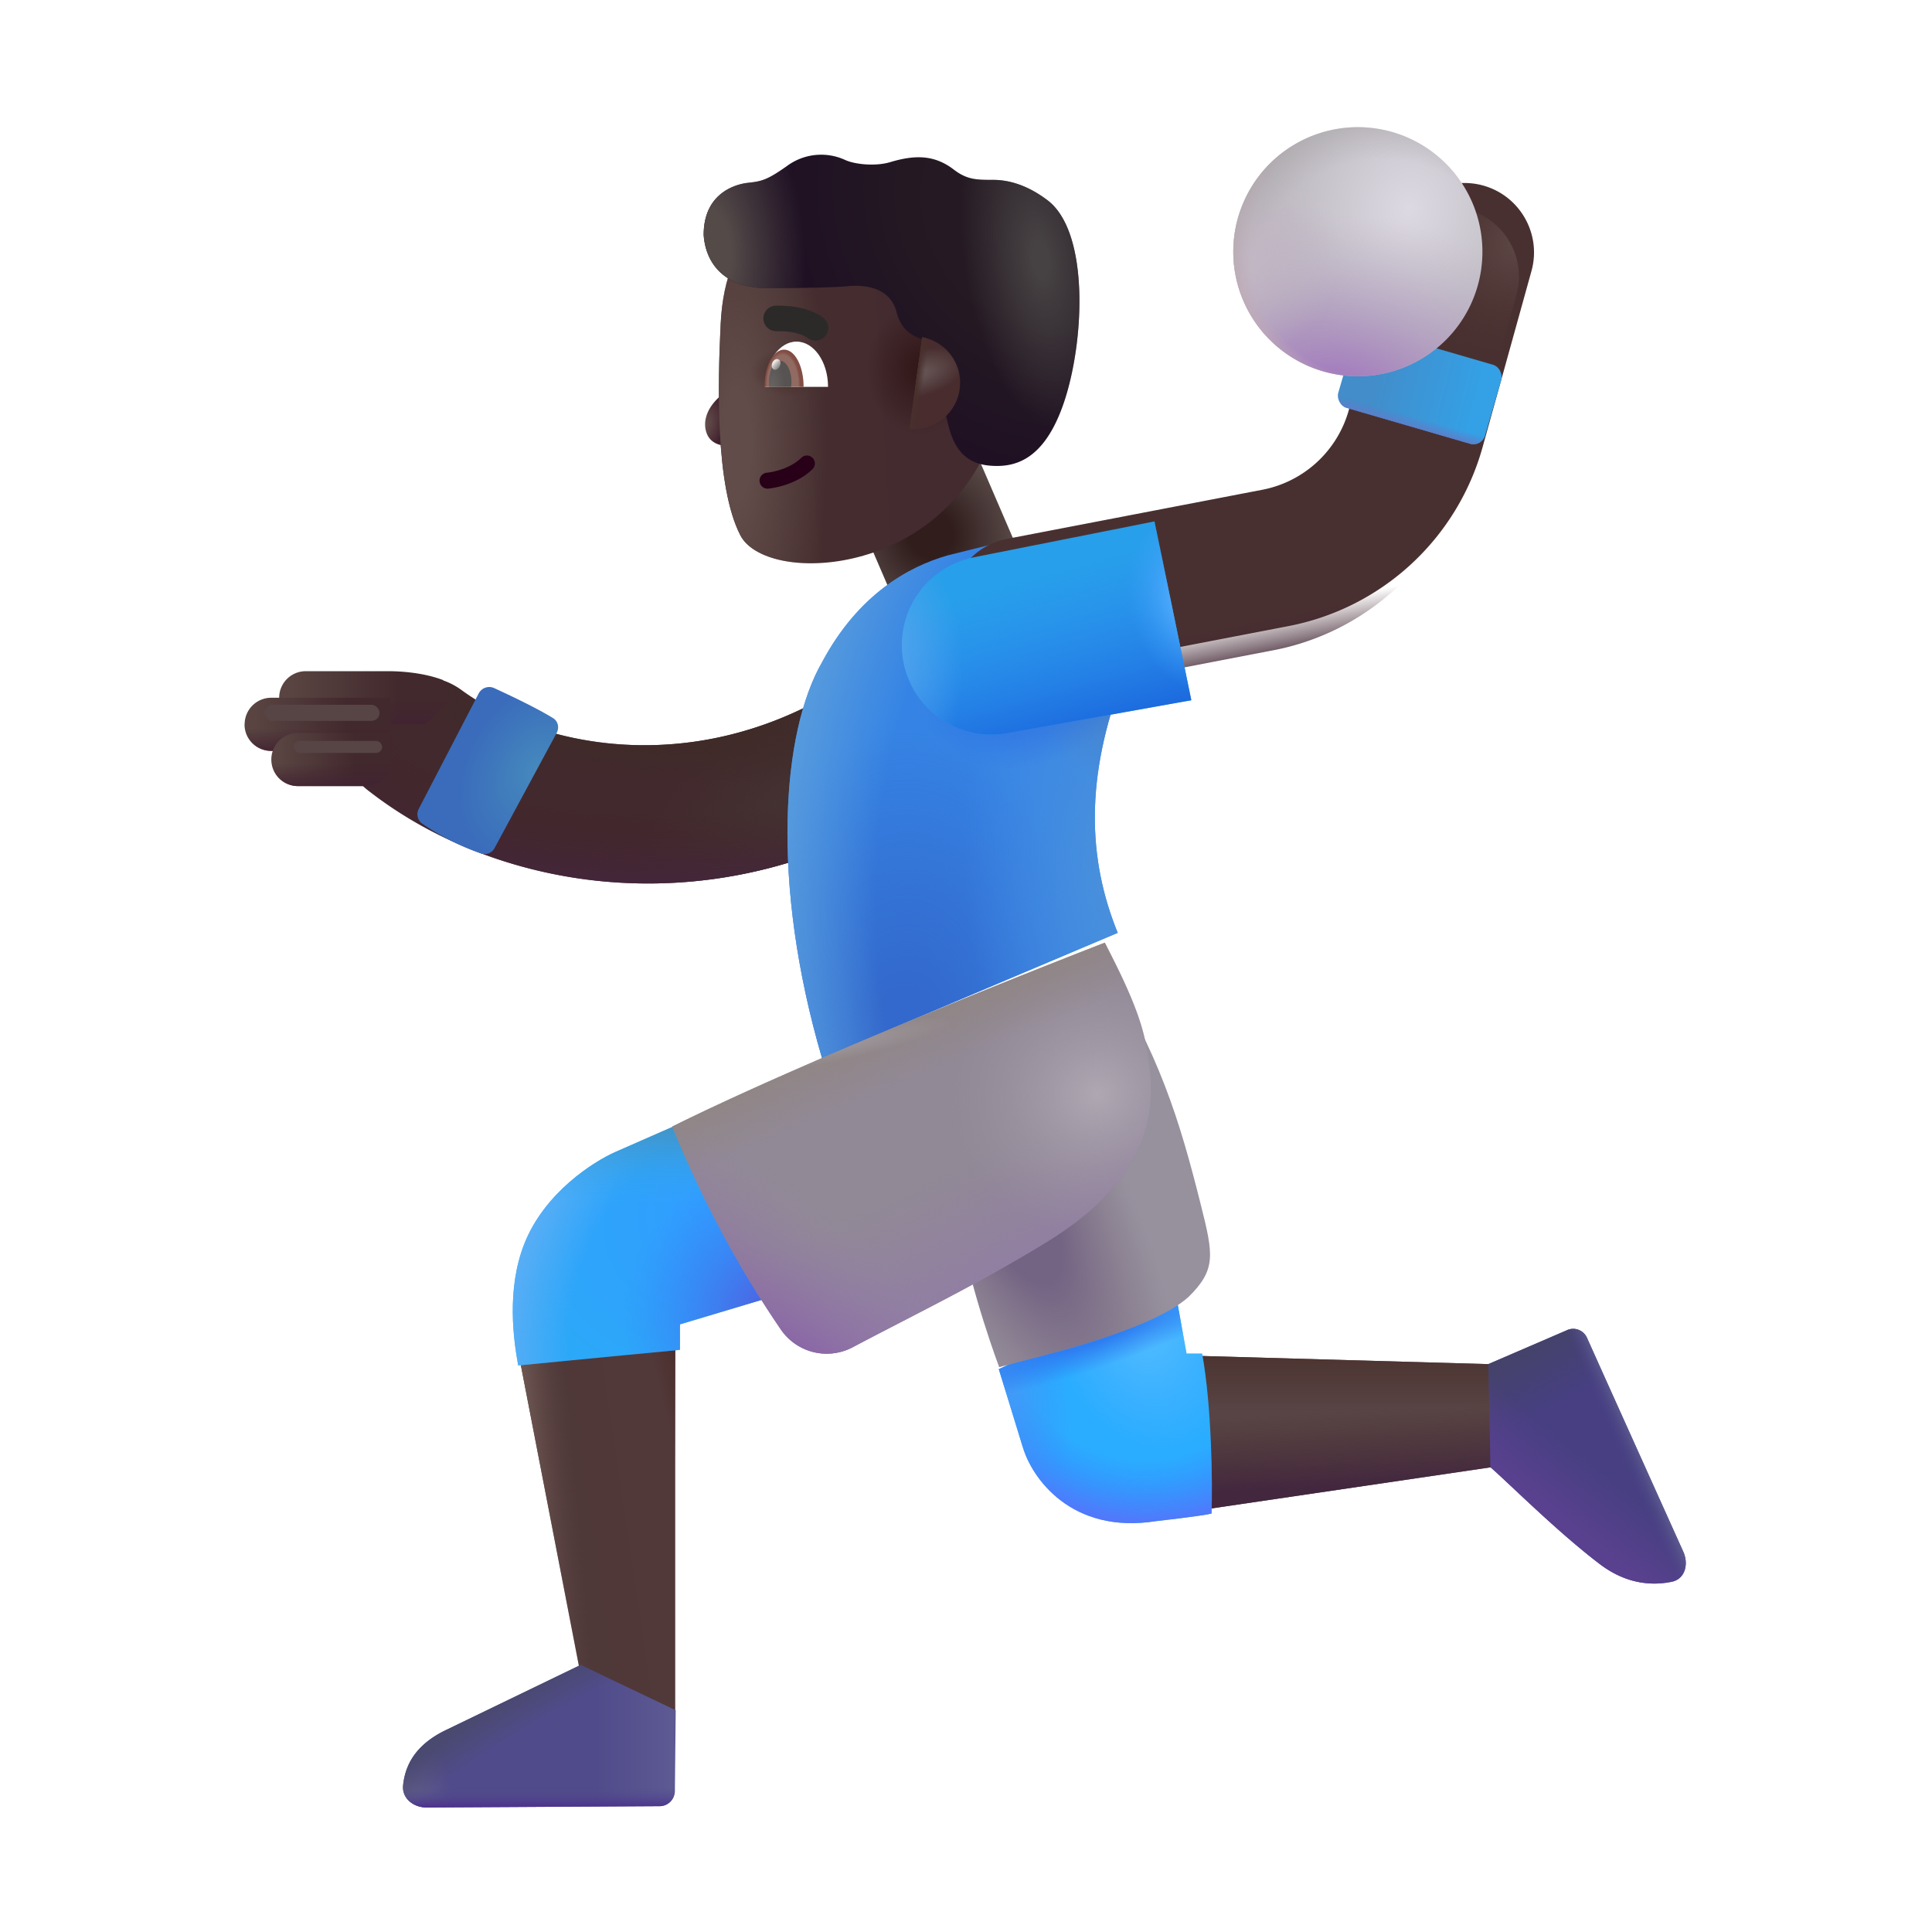<svg xmlns="http://www.w3.org/2000/svg" fill="none" viewBox="0 0 32 32"><path fill="url(#svg-c692f217-325e-4120-94c9-e7c7700bf60d-a)" d="m9.614 27.725-1-5.18 2.57-.476v6.36z"/><path fill="url(#svg-ada32f94-006a-4727-aa73-3b30c94441b0-b)" d="m9.614 27.725-1-5.18 2.57-.476v6.36z"/><path fill="url(#svg-fce482b3-dd2c-4f0a-9db5-13f7535d97fe-c)" d="m9.614 27.725-1-5.18 2.57-.476v6.36z"/><path fill="#584444" d="m24.747 24.295-4.774.703-.328-2.546 5.215.148z"/><path fill="url(#svg-5327fdc3-8228-463e-8cdb-f611c7a8f167-d)" d="m24.747 24.295-4.774.703-.328-2.546 5.215.148z"/><path fill="url(#svg-853fcaf8-7efd-4476-9eae-90ec3864a171-e)" d="m24.747 24.295-4.774.703-.328-2.546 5.215.148z"/><path fill="#2BADFF" d="m16.942 23.975-.398-1.297 2.906-1.383.203 1.125h.258c.162.9.172 2.141.156 2.649-.041.013-.301.056-.914.125-1.412.225-2.062-.719-2.21-1.219"/><path fill="url(#svg-9ec3e531-e61a-46d4-ad94-e4fe6dadecbe-f)" d="m16.942 23.975-.398-1.297 2.906-1.383.203 1.125h.258c.162.9.172 2.141.156 2.649-.041.013-.301.056-.914.125-1.412.225-2.062-.719-2.21-1.219"/><path fill="url(#svg-b918a199-a629-48ca-9b2b-568e09482bc8-g)" d="m16.942 23.975-.398-1.297 2.906-1.383.203 1.125h.258c.162.9.172 2.141.156 2.649-.041.013-.301.056-.914.125-1.412.225-2.062-.719-2.21-1.219"/><path fill="url(#svg-2d9f883c-7fcf-4396-b7d8-2e604c379ddc-h)" d="m16.942 23.975-.398-1.297 2.906-1.383.203 1.125h.258c.162.9.172 2.141.156 2.649-.041.013-.301.056-.914.125-1.412.225-2.062-.719-2.21-1.219"/><path fill="url(#svg-d6eb2682-d5d4-46d5-9b26-45f18227ada3-i)" d="m16.942 23.975-.398-1.297 2.906-1.383.203 1.125h.258c.162.9.172 2.141.156 2.649-.041.013-.301.056-.914.125-1.412.225-2.062-.719-2.21-1.219"/><path fill="url(#svg-95868f00-edbf-482a-9fa9-6ffe3c50583d-j)" d="m10.2 19.077 1.016-.446 1.61 2.836-1.563.469v.422l-2.68.258c-.073-.399-.2-1.251.102-2.016.335-.848 1.148-1.362 1.515-1.523"/><path fill="url(#svg-d2f0895b-ae7e-4f28-8f84-65ba474eb400-k)" d="m10.2 19.077 1.016-.446 1.61 2.836-1.563.469v.422l-2.68.258c-.073-.399-.2-1.251.102-2.016.335-.848 1.148-1.362 1.515-1.523"/><path fill="url(#svg-6c1eaa37-6dff-4899-a89d-a3a1f34d27cb-l)" d="m10.2 19.077 1.016-.446 1.61 2.836-1.563.469v.422l-2.68.258c-.073-.399-.2-1.251.102-2.016.335-.848 1.148-1.362 1.515-1.523"/><path fill="url(#svg-68ef435c-302d-4a29-b909-18dbc83dc7cf-m)" d="m10.2 19.077 1.016-.446 1.61 2.836-1.563.469v.422l-2.68.258c-.073-.399-.2-1.251.102-2.016.335-.848 1.148-1.362 1.515-1.523"/><g filter="url(#svg-151c0f75-c34e-4bfc-891f-ce89b19a4535-n)"><path fill="#97919E" d="M16.55 22.745s-.464-1.232-.64-2.275c-.176-1.044 2.336-4.437 2.336-4.437.95 1.49 1.296 2.635 1.641 4.012.209.833.264 1.08-.204 1.539-.637.569-2.49.982-3.133 1.16"/><path fill="url(#svg-c27e32d4-96d3-4758-8438-de6bda201b15-o)" d="M16.55 22.745s-.464-1.232-.64-2.275c-.176-1.044 2.336-4.437 2.336-4.437.95 1.49 1.296 2.635 1.641 4.012.209.833.264 1.08-.204 1.539-.637.569-2.49.982-3.133 1.16"/></g><path fill="#42292D" fill-rule="evenodd" d="M6.035 11.676a1.15 1.15 0 0 1 1.607-.247c1.178.864 3.405 1.382 5.632.316a1.15 1.15 0 1 1 .993 2.075c-3.032 1.45-6.188.804-8.137-.703-.512-.375-.471-.93-.095-1.441" clip-rule="evenodd"/><path fill="url(#svg-23a5027f-a173-4918-a502-85d96612dff4-p)" fill-rule="evenodd" d="M6.035 11.676a1.15 1.15 0 0 1 1.607-.247c1.178.864 3.405 1.382 5.632.316a1.15 1.15 0 1 1 .993 2.075c-3.032 1.45-6.188.804-8.137-.703-.512-.375-.471-.93-.095-1.441" clip-rule="evenodd"/><path fill="url(#svg-b711bfe4-f846-4e00-9f5a-2fef56292f6b-q)" fill-rule="evenodd" d="M6.035 11.676a1.15 1.15 0 0 1 1.607-.247c1.178.864 3.405 1.382 5.632.316a1.15 1.15 0 1 1 .993 2.075c-3.032 1.45-6.188.804-8.137-.703-.512-.375-.471-.93-.095-1.441" clip-rule="evenodd"/><path fill="url(#svg-1912d7ba-5f5a-4daf-8e59-743f1c4e273b-r)" fill-rule="evenodd" d="M6.035 11.676a1.15 1.15 0 0 1 1.607-.247c1.178.864 3.405 1.382 5.632.316a1.15 1.15 0 1 1 .993 2.075c-3.032 1.45-6.188.804-8.137-.703-.512-.375-.471-.93-.095-1.441" clip-rule="evenodd"/><path fill="url(#svg-deb94eed-19ba-4353-ac62-77116b4e4e14-s)" d="M13.976 8.014h2.217v3.3h-2.217z" transform="rotate(-23.31 13.976 8.014)"/><g filter="url(#svg-44efd62e-a450-439b-b4e7-777de714a259-t)"><path fill="#3584E5" d="m15.493 9.4.674-.168c.233-.059.476-.07.713-.03l1.53 2.194c-.642 1.685-.594 3.034-.097 4.255l-4.898 2.074c-.855-2.918-.665-5.398 0-6.555.597-1.12 1.426-1.582 2.078-1.77"/><path fill="url(#svg-d3a162a8-d74e-478f-a485-0ba7fe1938f6-u)" d="m15.493 9.4.674-.168c.233-.059.476-.07.713-.03l1.53 2.194c-.642 1.685-.594 3.034-.097 4.255l-4.898 2.074c-.855-2.918-.665-5.398 0-6.555.597-1.12 1.426-1.582 2.078-1.77"/><path fill="url(#svg-e109d108-24c8-44d3-9743-b4a104d23de7-v)" d="m15.493 9.4.674-.168c.233-.059.476-.07.713-.03l1.53 2.194c-.642 1.685-.594 3.034-.097 4.255l-4.898 2.074c-.855-2.918-.665-5.398 0-6.555.597-1.12 1.426-1.582 2.078-1.77"/><path fill="url(#svg-6f634155-ffcc-40e0-bba1-e00c8623e549-w)" d="m15.493 9.4.674-.168c.233-.059.476-.07.713-.03l1.53 2.194c-.642 1.685-.594 3.034-.097 4.255l-4.898 2.074c-.855-2.918-.665-5.398 0-6.555.597-1.12 1.426-1.582 2.078-1.77"/><path fill="url(#svg-657f1b96-5d73-44fc-9c36-add58410aac9-x)" d="m15.493 9.4.674-.168c.233-.059.476-.07.713-.03l1.53 2.194c-.642 1.685-.594 3.034-.097 4.255l-4.898 2.074c-.855-2.918-.665-5.398 0-6.555.597-1.12 1.426-1.582 2.078-1.77"/><path fill="url(#svg-3804b1aa-7c88-4f54-a166-bca0630c4963-y)" d="m15.493 9.4.674-.168c.233-.059.476-.07.713-.03l1.53 2.194c-.642 1.685-.594 3.034-.097 4.255l-4.898 2.074c-.855-2.918-.665-5.398 0-6.555.597-1.12 1.426-1.582 2.078-1.77"/></g><path fill="url(#svg-9dd2b57f-9eca-4184-9bf8-050c9c633c36-z)" d="m7.403 28.647 2.214-1.071 1.575.751-.014 1.34a.253.253 0 0 1-.252.249l-3.854.022c-.221.002-.418-.15-.395-.369.046-.453.333-.737.726-.922"/><path fill="url(#svg-8923c145-e719-467b-b816-b28989364b94-A)" d="m7.403 28.647 2.214-1.071 1.575.751-.014 1.34a.253.253 0 0 1-.252.249l-3.854.022c-.221.002-.418-.15-.395-.369.046-.453.333-.737.726-.922"/><path fill="url(#svg-c413987f-0e8b-4d31-89bb-e00da334e92e-B)" d="m7.403 28.647 2.214-1.071 1.575.751-.014 1.34a.253.253 0 0 1-.252.249l-3.854.022c-.221.002-.418-.15-.395-.369.046-.453.333-.737.726-.922"/><path fill="url(#svg-4c4462bb-136b-42e2-8c61-a1f5343e8147-C)" d="m7.403 28.647 2.214-1.071 1.575.751-.014 1.34a.253.253 0 0 1-.252.249l-3.854.022c-.221.002-.418-.15-.395-.369.046-.453.333-.737.726-.922"/><path fill="#473F82" d="m25.947 22.035-1.294.558.035 1.71c.33.289 1.104 1.066 1.808 1.602.46.35.894.355 1.192.295.226-.045.287-.3.188-.509l-1.594-3.539a.25.25 0 0 0-.335-.117"/><path fill="url(#svg-e694fa08-b7d1-4ed1-9a80-4eb4af79151e-D)" d="m25.947 22.035-1.294.558.035 1.71c.33.289 1.104 1.066 1.808 1.602.46.35.894.355 1.192.295.226-.045.287-.3.188-.509l-1.594-3.539a.25.25 0 0 0-.335-.117"/><path fill="url(#svg-e8316dc2-1c91-4e81-aa0e-409d121d7243-E)" d="m25.947 22.035-1.294.558.035 1.71c.33.289 1.104 1.066 1.808 1.602.46.35.894.355 1.192.295.226-.045.287-.3.188-.509l-1.594-3.539a.25.25 0 0 0-.335-.117"/><path fill="url(#svg-f36b2b1f-8f84-4382-985c-fbab147dfdb7-F)" d="m25.947 22.035-1.294.558.035 1.71c.33.289 1.104 1.066 1.808 1.602.46.35.894.355 1.192.295.226-.045.287-.3.188-.509l-1.594-3.539a.25.25 0 0 0-.335-.117"/><path fill="#918996" d="M18.3 15.613s-4.632 1.787-7.165 3.046a17.6 17.6 0 0 0 1.804 3.37.92.92 0 0 0 1.198.278c1.085-.572 2.045-1.031 3.183-1.726 2.04-1.244 1.784-2.567 1.663-3.264-.105-.604-.492-1.322-.684-1.704"/><path fill="url(#svg-fba9816f-442a-4575-8a23-a502476e9b3a-G)" d="M18.3 15.613s-4.632 1.787-7.165 3.046a17.6 17.6 0 0 0 1.804 3.37.92.92 0 0 0 1.198.278c1.085-.572 2.045-1.031 3.183-1.726 2.04-1.244 1.784-2.567 1.663-3.264-.105-.604-.492-1.322-.684-1.704"/><path fill="url(#svg-2d400c8e-37d5-45d7-8f32-1fdbe756e851-H)" d="M18.3 15.613s-4.632 1.787-7.165 3.046a17.6 17.6 0 0 0 1.804 3.37.92.92 0 0 0 1.198.278c1.085-.572 2.045-1.031 3.183-1.726 2.04-1.244 1.784-2.567 1.663-3.264-.105-.604-.492-1.322-.684-1.704"/><path fill="url(#svg-01c5a159-06ba-40fc-8265-9c2631c53ad5-I)" d="M18.3 15.613s-4.632 1.787-7.165 3.046a17.6 17.6 0 0 0 1.804 3.37.92.92 0 0 0 1.198.278c1.085-.572 2.045-1.031 3.183-1.726 2.04-1.244 1.784-2.567 1.663-3.264-.105-.604-.492-1.322-.684-1.704"/><path fill="url(#svg-77eef817-ae02-4c8e-8be8-67f969e59279-J)" d="M18.3 15.613s-4.632 1.787-7.165 3.046a17.6 17.6 0 0 0 1.804 3.37.92.92 0 0 0 1.198.278c1.085-.572 2.045-1.031 3.183-1.726 2.04-1.244 1.784-2.567 1.663-3.264-.105-.604-.492-1.322-.684-1.704"/><path fill="url(#svg-65152604-bbfe-44eb-b6bb-6093a1c6d4a9-K)" d="M18.3 15.613s-4.632 1.787-7.165 3.046a17.6 17.6 0 0 0 1.804 3.37.92.92 0 0 0 1.198.278c1.085-.572 2.045-1.031 3.183-1.726 2.04-1.244 1.784-2.567 1.663-3.264-.105-.604-.492-1.322-.684-1.704"/><g filter="url(#svg-fa59e85e-2622-4722-a1b2-447fad1ff7c8-L)"><path fill="#493030" fill-rule="evenodd" d="M24.316 3.473c.611.17.97.804.8 1.416l-.809 2.915a4.15 4.15 0 0 1-3.214 2.966l-4.232.815a1.15 1.15 0 1 1-.435-2.259l4.232-.814a1.85 1.85 0 0 0 1.433-1.322l.809-2.916a1.15 1.15 0 0 1 1.416-.801" clip-rule="evenodd"/></g><path fill="url(#svg-58546a3d-279b-4b31-bfc8-52bef48645b7-M)" fill-rule="evenodd" d="M24.316 3.473c.611.17.97.804.8 1.416l-.809 2.915a4.15 4.15 0 0 1-3.214 2.966l-4.232.815a1.15 1.15 0 1 1-.435-2.259l4.232-.814a1.85 1.85 0 0 0 1.433-1.322l.809-2.916a1.15 1.15 0 0 1 1.416-.801" clip-rule="evenodd"/><path fill="url(#svg-0cedd76f-2153-4f5b-a960-3fc25a6fcbcb-N)" fill-rule="evenodd" d="M24.316 3.473c.611.17.97.804.8 1.416l-.809 2.915a4.15 4.15 0 0 1-3.214 2.966l-4.232.815a1.15 1.15 0 1 1-.435-2.259l4.232-.814a1.85 1.85 0 0 0 1.433-1.322l.809-2.916a1.15 1.15 0 0 1 1.416-.801" clip-rule="evenodd"/><path fill="#279FEA" d="m19.732 11.598-.61-2.962-3.005.597a1.483 1.483 0 0 0 .55 2.914z"/><path fill="url(#svg-7cf36ba8-2644-4f4f-8121-6c4b44d98bb6-O)" d="m19.732 11.598-.61-2.962-3.005.597a1.483 1.483 0 0 0 .55 2.914z"/><path fill="url(#svg-7b4c9edb-ec8f-4d49-9c20-9160dcd704bd-P)" d="m19.732 11.598-.61-2.962-3.005.597a1.483 1.483 0 0 0 .55 2.914z"/><path fill="url(#svg-4798e7ba-d7e9-4c8d-9a22-ed3d3481ca65-Q)" d="m19.732 11.598-.61-2.962-3.005.597a1.483 1.483 0 0 0 .55 2.914z"/><rect width="2.533" height="1.362" x="22.49" y="5.391" fill="url(#svg-ef7b584c-19e9-40c2-9caf-f4c35f9c7253-R)" rx=".2" transform="rotate(16.21 22.49 5.391)"/><rect width="2.533" height="1.362" x="22.49" y="5.391" fill="url(#svg-a614e32c-fdc6-449f-8268-ad7b1f4225e9-S)" rx=".2" transform="rotate(16.21 22.49 5.391)"/><path fill="url(#svg-05a8ec83-ded5-42d9-b6a8-f34507deb27c-T)" d="M4.624 11.557a.44.44 0 0 1 .44-.44h1.373c.113 0 .54.008.9.147l.109.34-.403.393h-1.98a.44.44 0 0 1-.44-.44"/><path fill="url(#svg-f4143c55-3bbe-4548-8d75-d0e48885b997-U)" d="M4.624 11.557a.44.44 0 0 1 .44-.44h1.373c.113 0 .54.008.9.147l.109.34-.403.393h-1.98a.44.44 0 0 1-.44-.44"/><path fill="url(#svg-398d031e-33fd-4c88-85b4-845b8a8e4b81-V)" d="M4.052 11.997a.44.44 0 0 1 .44-.44H6.47v.88H4.49a.44.44 0 0 1-.44-.44"/><path fill="url(#svg-601dfb8b-53ae-4cdf-b721-c4cab0575409-W)" d="M4.052 11.997a.44.44 0 0 1 .44-.44H6.47v.88H4.49a.44.44 0 0 1-.44-.44"/><path fill="url(#svg-700e8da1-0fda-4c98-abd9-dc7b7239e3ef-X)" d="M4.494 12.58a.44.44 0 0 1 .44-.44h1.537v.48a.4.4 0 0 1-.4.4H4.934a.44.44 0 0 1-.44-.44"/><path fill="url(#svg-ae8acdb1-19aa-4a09-849c-df23d151ef6f-Y)" d="M4.494 12.58a.44.44 0 0 1 .44-.44h1.537v.48a.4.4 0 0 1-.4.4H4.934a.44.44 0 0 1-.44-.44"/><g filter="url(#svg-b3bd82a1-13b2-40c3-8d78-c1a4aff6d059-Z)"><path fill="url(#svg-a516398d-1fd7-47f6-9c9c-a03925eae518-aa)" d="M7.828 11.587a.197.197 0 0 1 .257-.09c.244.112.695.325.974.496.085.052.108.16.061.247l-1.028 1.906a.186.186 0 0 1-.223.091 4 4 0 0 1-.975-.495.19.19 0 0 1-.057-.247z"/></g><path fill="url(#svg-dd17c9d6-5fa7-469c-bacd-c736f6f059ab-ab)" d="M24.553 4.124a2.063 2.063 0 1 1-4.125 0 2.063 2.063 0 0 1 4.125 0"/><path fill="url(#svg-4ba20015-fc90-43d0-8d26-7f89470fafaa-ac)" d="M24.553 4.124a2.063 2.063 0 1 1-4.125 0 2.063 2.063 0 0 1 4.125 0"/><path fill="url(#svg-114c3b04-3158-43ff-9fef-a148531788ec-ad)" d="M24.553 4.124a2.063 2.063 0 1 1-4.125 0 2.063 2.063 0 0 1 4.125 0"/><path fill="url(#svg-6921a337-842a-45fc-9bfe-cca00d299a16-ae)" d="M24.553 4.124a2.063 2.063 0 1 1-4.125 0 2.063 2.063 0 0 1 4.125 0"/><path fill="url(#svg-a2aaaf49-ce1e-4f1d-8011-3d9db1928bbf-af)" d="M24.553 4.124a2.063 2.063 0 1 1-4.125 0 2.063 2.063 0 0 1 4.125 0"/><g filter="url(#svg-5263b004-acb8-4b7c-82e1-177a148b9a9b-ag)"><rect width="1.465" height=".199" x="4.864" y="12.272" fill="#574545" rx=".099"/></g><g filter="url(#svg-a591d47f-5534-46e8-8e83-4c200b80ae6b-ah)"><rect width="1.906" height=".266" x="4.38" y="11.674" fill="#574545" rx=".133"/></g><path fill="url(#svg-9ae776eb-a916-42ec-b11c-3331317c1c9b-ai)" d="M11.9 6.587a1.06 1.06 0 0 0 .272-.483h.19v1.189c-.227.144-.552.122-.648-.095-.083-.186-.02-.417.186-.61"/><g filter="url(#svg-0399e44d-f246-48c0-a731-eabf065646f5-aj)"><path fill="url(#svg-4e188255-5a95-4edb-a6cc-ecd3b00cdace-ak)" d="M12.136 5.569c.04-.846.315-1.254.444-1.374h3.943l.066 3.343c-.915 2.241-3.71 2.337-4.127 1.527s-.373-2.516-.326-3.496"/><path fill="url(#svg-d0893510-7e94-45ae-9983-d4ee030873f7-al)" d="M12.136 5.569c.04-.846.315-1.254.444-1.374h3.943l.066 3.343c-.915 2.241-3.71 2.337-4.127 1.527s-.373-2.516-.326-3.496"/><path fill="url(#svg-848752a4-ffb5-4766-bc2a-1ab8edb48479-am)" d="M12.136 5.569c.04-.846.315-1.254.444-1.374h3.943l.066 3.343c-.915 2.241-3.71 2.337-4.127 1.527s-.373-2.516-.326-3.496"/><path fill="url(#svg-37a81d1f-9dbe-4a90-a04f-820c7a46574d-an)" d="M12.136 5.569c.04-.846.315-1.254.444-1.374h3.943l.066 3.343c-.915 2.241-3.71 2.337-4.127 1.527s-.373-2.516-.326-3.496"/></g><g filter="url(#svg-0ed47de1-6355-4726-b1a3-c6d811d6a092-ao)"><path fill="url(#svg-3d3d03b3-bfe4-4f3e-bdbe-327bf34745f0-ap)" d="M12.811 4.773c-.693 0-1.023-.392-1.056-.883 0-.693.53-.84.734-.862.232-.025.322-.05.644-.277a.95.95 0 0 1 .962-.103c.157.074.503.112.751.037.413-.124.735-.12 1.052.124.221.17.384.17.648.17.363 0 .672.162.904.338.695.525.615 2.331.273 3.347-.328.97-.822 1.085-1.235 1.048-.496-.045-.623-.421-.697-.735-.06-.25-.212-1.046-.28-1.307-.144-.066-.456-.09-.562-.5-.105-.41-.52-.457-.8-.43-.171.017-.644.033-1.338.033"/><path fill="url(#svg-42c8cefa-2128-48f5-80ed-327649a6dd5f-aq)" d="M12.811 4.773c-.693 0-1.023-.392-1.056-.883 0-.693.53-.84.734-.862.232-.025.322-.05.644-.277a.95.95 0 0 1 .962-.103c.157.074.503.112.751.037.413-.124.735-.12 1.052.124.221.17.384.17.648.17.363 0 .672.162.904.338.695.525.615 2.331.273 3.347-.328.97-.822 1.085-1.235 1.048-.496-.045-.623-.421-.697-.735-.06-.25-.212-1.046-.28-1.307-.144-.066-.456-.09-.562-.5-.105-.41-.52-.457-.8-.43-.171.017-.644.033-1.338.033"/><path fill="url(#svg-3d26fca5-e0f4-41f1-899a-8bd20fa38f46-ar)" d="M12.811 4.773c-.693 0-1.023-.392-1.056-.883 0-.693.53-.84.734-.862.232-.025.322-.05.644-.277a.95.95 0 0 1 .962-.103c.157.074.503.112.751.037.413-.124.735-.12 1.052.124.221.17.384.17.648.17.363 0 .672.162.904.338.695.525.615 2.331.273 3.347-.328.97-.822 1.085-1.235 1.048-.496-.045-.623-.421-.697-.735-.06-.25-.212-1.046-.28-1.307-.144-.066-.456-.09-.562-.5-.105-.41-.52-.457-.8-.43-.171.017-.644.033-1.338.033"/></g><path fill="url(#svg-2245cf69-df74-43a6-9f30-d9753acc6670-as)" d="m15.064 7.105.21-1.52a.768.768 0 0 1-.21 1.52"/><path fill="url(#svg-164f9825-60f5-4e7e-a923-16bbdd0a8688-at)" d="m15.064 7.105.21-1.52a.768.768 0 0 1-.21 1.52"/><path fill="#280017" fill-rule="evenodd" d="M13.459 7.585a.13.13 0 0 1-.002.186c-.252.247-.615.31-.731.322a.132.132 0 0 1-.027-.263c.099-.01.387-.065.573-.247a.13.13 0 0 1 .187.002" clip-rule="evenodd"/><path fill="#fff" d="M12.67 6.408h1.045c0-.414-.234-.75-.522-.75s-.522.336-.522.75"/><path fill="url(#svg-f84e3529-3bcd-44fc-a12f-392f0557ba43-au)" d="M13.31 6.408v-.005c0-.338-.144-.612-.323-.612s-.324.274-.324.612v.005z"/><path fill="url(#svg-6d412dc3-f5c7-48ff-b433-06e4cfb19ccb-av)" d="M13.104 6.408a1 1 0 0 0 .005-.077c0-.196-.084-.354-.186-.354-.103 0-.186.158-.186.354q0 .04.004.077z"/><ellipse cx="12.855" cy="6.036" fill="url(#svg-abbc4fa1-a33b-4373-b918-ef8acb336ec8-aw)" rx=".068" ry=".093" transform="rotate(24.61 12.855 6.036)"/><g filter="url(#svg-16889c58-bcb1-41ee-aaa9-ddd58452cc40-ax)"><path fill="#2C2929" fill-rule="evenodd" d="M13.484 5.502c-.155-.111-.383-.117-.529-.117a.211.211 0 1 1 0-.422h.01c.136 0 .49-.001.766.196a.211.211 0 1 1-.247.343" clip-rule="evenodd"/></g><defs><radialGradient id="svg-9ec3e531-e61a-46d4-ad94-e4fe6dadecbe-f" cx="0" cy="0" r="1" gradientTransform="rotate(73.906 -5.023 23.477)scale(2.232 1.561)" gradientUnits="userSpaceOnUse"><stop offset=".146" stop-color="#4FBCFF"/><stop offset="1" stop-color="#4FB3FF" stop-opacity="0"/></radialGradient><radialGradient id="svg-b918a199-a629-48ca-9b2b-568e09482bc8-g" cx="0" cy="0" r="1" gradientTransform="matrix(-.572 2.948 -3.266 -.633 18.88 22.28)" gradientUnits="userSpaceOnUse"><stop offset=".625" stop-color="#3083FF" stop-opacity="0"/><stop offset="1" stop-color="#5872FA"/></radialGradient><radialGradient id="svg-2d9f883c-7fcf-4396-b7d8-2e604c379ddc-h" cx="0" cy="0" r="1" gradientTransform="matrix(.807 2.501 -1.156 .373 16.338 22.544)" gradientUnits="userSpaceOnUse"><stop stop-color="#529AF1"/><stop offset="1" stop-color="#388DFB" stop-opacity="0"/></radialGradient><radialGradient id="svg-d6eb2682-d5d4-46d5-9b26-45f18227ada3-i" cx="0" cy="0" r="1" gradientTransform="rotate(71.565 -6.364 23.576)scale(.544 3.1)" gradientUnits="userSpaceOnUse"><stop offset=".241" stop-color="#2E7EF2"/><stop offset="1" stop-color="#2E7EF2" stop-opacity="0"/></radialGradient><radialGradient id="svg-95868f00-edbf-482a-9fa9-6ffe3c50583d-j" cx="0" cy="0" r="1" gradientTransform="matrix(-3.805 2.25 -1.481 -2.504 12.825 19.514)" gradientUnits="userSpaceOnUse"><stop offset=".313" stop-color="#319EFF"/><stop offset="1" stop-color="#2CA8F8"/></radialGradient><radialGradient id="svg-d2f0895b-ae7e-4f28-8f84-65ba474eb400-k" cx="0" cy="0" r="1" gradientTransform="rotate(-134.88 10.934 8.218)scale(2.47 2.568)" gradientUnits="userSpaceOnUse"><stop offset=".132" stop-color="#4B67E4"/><stop offset="1" stop-color="#3382FA" stop-opacity="0"/></radialGradient><radialGradient id="svg-6c1eaa37-6dff-4899-a89d-a3a1f34d27cb-l" cx="0" cy="0" r="1" gradientTransform="matrix(-3.621 -1.172 1.5 -4.636 12.114 21.795)" gradientUnits="userSpaceOnUse"><stop offset=".686" stop-color="#5DAEF5" stop-opacity="0"/><stop offset=".979" stop-color="#5DAEF5"/></radialGradient><radialGradient id="svg-c27e32d4-96d3-4758-8438-de6bda201b15-o" cx="0" cy="0" r="1" gradientTransform="matrix(2.438 4.75 -1.701 .873 16.614 19.782)" gradientUnits="userSpaceOnUse"><stop offset=".329" stop-color="#746484"/><stop offset="1" stop-color="#827483" stop-opacity="0"/></radialGradient><radialGradient id="svg-23a5027f-a173-4918-a502-85d96612dff4-p" cx="0" cy="0" r="1" gradientTransform="rotate(-137.447 9.529 4.43)scale(2.588 3.674)" gradientUnits="userSpaceOnUse"><stop offset=".243" stop-color="#443331"/><stop offset="1" stop-color="#443331" stop-opacity="0"/></radialGradient><radialGradient id="svg-b711bfe4-f846-4e00-9f5a-2fef56292f6b-q" cx="0" cy="0" r="1" gradientTransform="rotate(90.588 -.382 11.313)scale(3.047 8.207)" gradientUnits="userSpaceOnUse"><stop offset=".543" stop-color="#422229" stop-opacity="0"/><stop offset=".952" stop-color="#44263D"/></radialGradient><radialGradient id="svg-1912d7ba-5f5a-4daf-8e59-743f1c4e273b-r" cx="0" cy="0" r="1" gradientTransform="matrix(-.125 1.156 -4.127 -.446 10.63 11.764)" gradientUnits="userSpaceOnUse"><stop offset=".411" stop-color="#3F2B28"/><stop offset="1" stop-color="#3F2B28" stop-opacity="0"/></radialGradient><radialGradient id="svg-deb94eed-19ba-4353-ac62-77116b4e4e14-s" cx="0" cy="0" r="1" gradientTransform="matrix(.119 1.971 -1.848 .112 14.966 9.342)" gradientUnits="userSpaceOnUse"><stop offset=".198" stop-color="#301D1C"/><stop offset=".75" stop-color="#584A48"/></radialGradient><radialGradient id="svg-d3a162a8-d74e-478f-a485-0ba7fe1938f6-u" cx="0" cy="0" r="1" gradientTransform="rotate(-89.685 16.191 1.287)scale(5.33 3.384)" gradientUnits="userSpaceOnUse"><stop offset=".175" stop-color="#3369CC"/><stop offset="1" stop-color="#3369CC" stop-opacity="0"/></radialGradient><radialGradient id="svg-e109d108-24c8-44d3-9743-b4a104d23de7-v" cx="0" cy="0" r="1" gradientTransform="matrix(-2.508 .134 -.335 -6.279 18.298 14.615)" gradientUnits="userSpaceOnUse"><stop offset=".071" stop-color="#4990DB"/><stop offset="1" stop-color="#458FE6" stop-opacity="0"/></radialGradient><radialGradient id="svg-6f634155-ffcc-40e0-bba1-e00c8623e549-w" cx="0" cy="0" r="1" gradientTransform="rotate(128.721 6.527 10.23)scale(1.692 2.058)" gradientUnits="userSpaceOnUse"><stop offset=".296" stop-color="#4784CD"/><stop offset="1" stop-color="#4784CD" stop-opacity="0"/></radialGradient><radialGradient id="svg-657f1b96-5d73-44fc-9c36-add58410aac9-x" cx="0" cy="0" r="1" gradientTransform="matrix(1.781 -.938 .739 1.405 16.91 11.233)" gradientUnits="userSpaceOnUse"><stop offset=".175" stop-color="#2A6AE2"/><stop offset="1" stop-color="#2A6AE2" stop-opacity="0"/></radialGradient><radialGradient id="svg-3804b1aa-7c88-4f54-a166-bca0630c4963-y" cx="0" cy="0" r="1" gradientTransform="rotate(-170.407 9.956 6.194)scale(6.311 10.453)" gradientUnits="userSpaceOnUse"><stop offset=".689" stop-color="#599CDC" stop-opacity="0"/><stop offset=".957" stop-color="#599CDC"/></radialGradient><radialGradient id="svg-8923c145-e719-467b-b816-b28989364b94-A" cx="0" cy="0" r="1" gradientTransform="matrix(.799 0 0 1.527 6.675 29.938)" gradientUnits="userSpaceOnUse"><stop stop-color="#66638B"/><stop offset="1" stop-color="#66638B" stop-opacity="0"/></radialGradient><radialGradient id="svg-4c4462bb-136b-42e2-8c61-a1f5343e8147-C" cx="0" cy="0" r="1" gradientTransform="rotate(-120.376 13.423 12.192)scale(2.194 8.437)" gradientUnits="userSpaceOnUse"><stop offset=".742" stop-color="#4A4970" stop-opacity="0"/><stop offset="1" stop-color="#4A4970"/></radialGradient><radialGradient id="svg-fba9816f-442a-4575-8a23-a502476e9b3a-G" cx="0" cy="0" r="1" gradientTransform="rotate(64.916 -6.562 19.769)scale(4.602 17.515)" gradientUnits="userSpaceOnUse"><stop offset=".554" stop-color="#917EA3" stop-opacity="0"/><stop offset="1" stop-color="#917EA3"/></radialGradient><radialGradient id="svg-2d400c8e-37d5-45d7-8f32-1fdbe756e851-H" cx="0" cy="0" r="1" gradientTransform="matrix(1.495 -1.882 6.262 4.973 13.435 22.802)" gradientUnits="userSpaceOnUse"><stop stop-color="#885FA7"/><stop offset="1" stop-color="#9583A6" stop-opacity="0"/></radialGradient><radialGradient id="svg-01c5a159-06ba-40fc-8265-9c2631c53ad5-I" cx="0" cy="0" r="1" gradientTransform="matrix(-2.316 .839 -.798 -2.203 18.173 18.126)" gradientUnits="userSpaceOnUse"><stop stop-color="#AFA8B2"/><stop offset="1" stop-color="#9B92A1" stop-opacity="0"/></radialGradient><radialGradient id="svg-65152604-bbfe-44eb-b6bb-6093a1c6d4a9-K" cx="0" cy="0" r="1" gradientTransform="matrix(2.066 -.433 .054 .259 13.704 17.342)" gradientUnits="userSpaceOnUse"><stop offset=".207" stop-color="#9C959A"/><stop offset="1" stop-color="#9C959A" stop-opacity="0"/></radialGradient><radialGradient id="svg-0cedd76f-2153-4f5b-a960-3fc25a6fcbcb-N" cx="0" cy="0" r="1" gradientTransform="rotate(136.224 11.77 7.069)scale(1.987 1.75)" gradientUnits="userSpaceOnUse"><stop stop-color="#5D4846"/><stop offset="1" stop-color="#4D3432" stop-opacity="0"/></radialGradient><radialGradient id="svg-7b4c9edb-ec8f-4d49-9c20-9160dcd704bd-P" cx="0" cy="0" r="1" gradientTransform="matrix(1.332 -.121 .204 2.249 14.601 10.846)" gradientUnits="userSpaceOnUse"><stop stop-color="#59A5ED"/><stop offset="1" stop-color="#59A5ED" stop-opacity="0"/></radialGradient><radialGradient id="svg-4798e7ba-d7e9-4c8d-9a22-ed3d3481ca65-Q" cx="0" cy="0" r="1" gradientTransform="rotate(168.602 9.333 5.94)scale(.971 1.518)" gradientUnits="userSpaceOnUse"><stop offset=".164" stop-color="#53ADFD"/><stop offset="1" stop-color="#389DF9" stop-opacity="0"/></radialGradient><radialGradient id="svg-a516398d-1fd7-47f6-9c9c-a03925eae518-aa" cx="0" cy="0" r="1" gradientTransform="rotate(-149.027 6.18 5.213)scale(1.157 1.603)" gradientUnits="userSpaceOnUse"><stop stop-color="#4589BD"/><stop offset="1" stop-color="#3A6CBB"/></radialGradient><radialGradient id="svg-dd17c9d6-5fa7-469c-bacd-c736f6f059ab-ab" cx="0" cy="0" r="1" gradientTransform="rotate(-167.229 11.86 .42)scale(2.403 2.782)" gradientUnits="userSpaceOnUse"><stop stop-color="#DDD9E2"/><stop offset="1" stop-color="#BAB6BD"/></radialGradient><radialGradient id="svg-4ba20015-fc90-43d0-8d26-7f89470fafaa-ac" cx="0" cy="0" r="1" gradientTransform="rotate(-82.624 14.727 -9.355)scale(2.93 5.105)" gradientUnits="userSpaceOnUse"><stop offset=".114" stop-color="#A580BE"/><stop offset="1" stop-color="#B9B1C0" stop-opacity="0"/></radialGradient><radialGradient id="svg-114c3b04-3158-43ff-9fef-a148531788ec-ad" cx="0" cy="0" r="1" gradientTransform="matrix(1.625 -.124 .125 1.633 20.567 4.249)" gradientUnits="userSpaceOnUse"><stop stop-color="#C3B8C5"/><stop offset="1" stop-color="#C3B8C5" stop-opacity="0"/></radialGradient><radialGradient id="svg-6921a337-842a-45fc-9bfe-cca00d299a16-ae" cx="0" cy="0" r="1" gradientTransform="rotate(158.971 11.05 4.184)scale(2.61)" gradientUnits="userSpaceOnUse"><stop offset=".83" stop-color="#C2AAB6" stop-opacity="0"/><stop offset=".992" stop-color="#C2AAB6"/></radialGradient><radialGradient id="svg-a2aaaf49-ce1e-4f1d-8011-3d9db1928bbf-af" cx="0" cy="0" r="1" gradientTransform="rotate(-124.144 12.727 -3.655)scale(3.341)" gradientUnits="userSpaceOnUse"><stop offset=".655" stop-color="#ADAAAD" stop-opacity="0"/><stop offset="1" stop-color="#A5A3A3"/></radialGradient><radialGradient id="svg-9ae776eb-a916-42ec-b11c-3331317c1c9b-ai" cx="0" cy="0" r="1" gradientTransform="matrix(.503 .272 -.384 .711 11.592 7.05)" gradientUnits="userSpaceOnUse"><stop offset=".101" stop-color="#68534F"/><stop offset=".684" stop-color="#41212E"/></radialGradient><radialGradient id="svg-d0893510-7e94-45ae-9983-d4ee030873f7-al" cx="0" cy="0" r="1" gradientTransform="rotate(-176.815 7.818 2.939)scale(.893 1.089)" gradientUnits="userSpaceOnUse"><stop offset=".156" stop-color="#34191A"/><stop offset="1" stop-color="#34191A" stop-opacity="0"/></radialGradient><radialGradient id="svg-848752a4-ffb5-4766-bc2a-1ab8edb48479-am" cx="0" cy="0" r="1" gradientTransform="matrix(0 -5.481 1.486 0 12.4 7.561)" gradientUnits="userSpaceOnUse"><stop offset=".163" stop-color="#614C49"/><stop offset="1" stop-color="#614C49" stop-opacity="0"/></radialGradient><radialGradient id="svg-37a81d1f-9dbe-4a90-a04f-820c7a46574d-an" cx="0" cy="0" r="1" gradientTransform="matrix(0 .413 -.644 0 13.276 6.356)" gradientUnits="userSpaceOnUse"><stop offset=".155" stop-color="#472F2C"/><stop offset="1" stop-color="#472F2C" stop-opacity="0"/></radialGradient><radialGradient id="svg-3d3d03b3-bfe4-4f3e-bdbe-327bf34745f0-ap" cx="0" cy="0" r="1" gradientTransform="matrix(-3.632 3.302 -3.744 -4.118 17.442 3.494)" gradientUnits="userSpaceOnUse"><stop offset=".363" stop-color="#251A23"/><stop offset="1" stop-color="#1D0D23"/></radialGradient><radialGradient id="svg-42c8cefa-2128-48f5-80ed-327649a6dd5f-aq" cx="0" cy="0" r="1" gradientTransform="matrix(.417 2.834 -1.252 .184 17.33 4.286)" gradientUnits="userSpaceOnUse"><stop offset=".106" stop-color="#464143"/><stop offset="1" stop-color="#464143" stop-opacity="0"/></radialGradient><radialGradient id="svg-3d26fca5-e0f4-41f1-899a-8bd20fa38f46-ar" cx="0" cy="0" r="1" gradientTransform="matrix(1.585 -.099 .194 3.11 11.846 4.144)" gradientUnits="userSpaceOnUse"><stop offset=".218" stop-color="#544B49"/><stop offset="1" stop-color="#544B49" stop-opacity="0"/></radialGradient><radialGradient id="svg-2245cf69-df74-43a6-9f30-d9753acc6670-as" cx="0" cy="0" r="1" gradientTransform="matrix(.768 -.223 .109 .375 15.224 6.183)" gradientUnits="userSpaceOnUse"><stop offset=".17" stop-color="#635251"/><stop offset="1" stop-color="#482C2E"/></radialGradient><radialGradient id="svg-f84e3529-3bcd-44fc-a12f-392f0557ba43-au" cx="0" cy="0" r="1" gradientTransform="matrix(.289 0 0 .561 12.964 6.385)" gradientUnits="userSpaceOnUse"><stop offset=".895" stop-color="#916A62"/><stop offset="1" stop-color="#824D44"/></radialGradient><radialGradient id="svg-6d412dc3-f5c7-48ff-b433-06e4cfb19ccb-av" cx="0" cy="0" r="1" gradientTransform="matrix(.264 0 0 .572 12.787 6.408)" gradientUnits="userSpaceOnUse"><stop stop-color="#666361"/><stop offset=".813" stop-color="#565352"/></radialGradient><linearGradient id="svg-c692f217-325e-4120-94c9-e7c7700bf60d-a" x1="11.364" x2="9.677" y1="26.108" y2="26.358" gradientUnits="userSpaceOnUse"><stop stop-color="#523939"/><stop offset="1" stop-color="#4F3838"/></linearGradient><linearGradient id="svg-ada32f94-006a-4727-aa73-3b30c94441b0-b" x1="8.817" x2="9.536" y1="24.42" y2="24.358" gradientUnits="userSpaceOnUse"><stop stop-color="#6C5551"/><stop offset="1" stop-color="#574241" stop-opacity="0"/></linearGradient><linearGradient id="svg-fce482b3-dd2c-4f0a-9db5-13f7535d97fe-c" x1="11.286" x2="10.856" y1="22.709" y2="22.811" gradientUnits="userSpaceOnUse"><stop stop-color="#4C2E2E"/><stop offset="1" stop-color="#4C2E2E" stop-opacity="0"/></linearGradient><linearGradient id="svg-5327fdc3-8228-463e-8cdb-f611c7a8f167-d" x1="22.817" x2="22.759" y1="24.6" y2="23.377" gradientUnits="userSpaceOnUse"><stop stop-color="#42273F"/><stop offset="1" stop-color="#472B33" stop-opacity="0"/></linearGradient><linearGradient id="svg-853fcaf8-7efd-4476-9eae-90ec3864a171-e" x1="22.196" x2="22.196" y1="22.452" y2="23.361" gradientUnits="userSpaceOnUse"><stop stop-color="#4C3431"/><stop offset="1" stop-color="#4C3431" stop-opacity="0"/></linearGradient><linearGradient id="svg-68ef435c-302d-4a29-b909-18dbc83dc7cf-m" x1="10.659" x2="10.659" y1="18.631" y2="19.952" gradientUnits="userSpaceOnUse"><stop stop-color="#4493C4"/><stop offset="1" stop-color="#2BA8F5" stop-opacity="0"/></linearGradient><linearGradient id="svg-9dd2b57f-9eca-4184-9bf8-050c9c633c36-z" x1="9.864" x2="11.395" y1="28.921" y2="28.921" gradientUnits="userSpaceOnUse"><stop stop-color="#504B8A"/><stop offset="1" stop-color="#5F5C95"/></linearGradient><linearGradient id="svg-c413987f-0e8b-4d31-89bb-e00da334e92e-B" x1="9.427" x2="9.427" y1="29.938" y2="29.616" gradientUnits="userSpaceOnUse"><stop stop-color="#4D318D"/><stop offset="1" stop-color="#514D8B" stop-opacity="0"/></linearGradient><linearGradient id="svg-e694fa08-b7d1-4ed1-9a80-4eb4af79151e-D" x1="25.352" x2="25.949" y1="22.069" y2="23.186" gradientUnits="userSpaceOnUse"><stop offset=".024" stop-color="#444367"/><stop offset="1" stop-color="#444367" stop-opacity="0"/></linearGradient><linearGradient id="svg-e8316dc2-1c91-4e81-aa0e-409d121d7243-E" x1="25.602" x2="26.296" y1="25.019" y2="24.152" gradientUnits="userSpaceOnUse"><stop stop-color="#5A418F"/><stop offset="1" stop-color="#5A418F" stop-opacity="0"/></linearGradient><linearGradient id="svg-f36b2b1f-8f84-4382-985c-fbab147dfdb7-F" x1="27.316" x2="26.923" y1="24.153" y2="24.327" gradientUnits="userSpaceOnUse"><stop offset=".213" stop-color="#5E5D8F"/><stop offset="1" stop-color="#484083" stop-opacity="0"/></linearGradient><linearGradient id="svg-77eef817-ae02-4c8e-8be8-67f969e59279-J" x1="13.336" x2="13.786" y1="17.398" y2="18.466" gradientUnits="userSpaceOnUse"><stop stop-color="#908582"/><stop offset="1" stop-color="#908582" stop-opacity="0"/></linearGradient><linearGradient id="svg-58546a3d-279b-4b31-bfc8-52bef48645b7-M" x1="21.364" x2="21.177" y1="11.03" y2="10.092" gradientUnits="userSpaceOnUse"><stop offset=".076" stop-color="#3C2031"/><stop offset="1" stop-color="#452931" stop-opacity="0"/></linearGradient><linearGradient id="svg-7cf36ba8-2644-4f4f-8121-6c4b44d98bb6-O" x1="18.207" x2="17.448" y1="12.178" y2="9.468" gradientUnits="userSpaceOnUse"><stop stop-color="#1A65DC"/><stop offset="1" stop-color="#3080F1" stop-opacity="0"/></linearGradient><linearGradient id="svg-ef7b584c-19e9-40c2-9caf-f4c35f9c7253-R" x1="25.013" x2="23.016" y1="6.218" y2="6.288" gradientUnits="userSpaceOnUse"><stop offset=".149" stop-color="#34A0E5"/><stop offset="1" stop-color="#428DCA"/></linearGradient><linearGradient id="svg-a614e32c-fdc6-449f-8268-ad7b1f4225e9-S" x1="24.329" x2="24.328" y1="6.762" y2="6.575" gradientUnits="userSpaceOnUse"><stop stop-color="#5C7EC9"/><stop offset="1" stop-color="#5C7EC9" stop-opacity="0"/></linearGradient><linearGradient id="svg-05a8ec83-ded5-42d9-b6a8-f34507deb27c-T" x1="4.839" x2="7.829" y1="11.436" y2="11.436" gradientUnits="userSpaceOnUse"><stop stop-color="#594441"/><stop offset=".588" stop-color="#42292D"/></linearGradient><linearGradient id="svg-f4143c55-3bbe-4548-8d75-d0e48885b997-U" x1="5.91" x2="5.91" y1="12.069" y2="11.624" gradientUnits="userSpaceOnUse"><stop stop-color="#412232"/><stop offset="1" stop-color="#412232" stop-opacity="0"/></linearGradient><linearGradient id="svg-398d031e-33fd-4c88-85b4-845b8a8e4b81-V" x1="4.236" x2="6.799" y1="11.876" y2="11.876" gradientUnits="userSpaceOnUse"><stop stop-color="#594441"/><stop offset=".588" stop-color="#42292D"/></linearGradient><linearGradient id="svg-601dfb8b-53ae-4cdf-b721-c4cab0575409-W" x1="5.154" x2="5.154" y1="12.509" y2="12.064" gradientUnits="userSpaceOnUse"><stop stop-color="#412232"/><stop offset="1" stop-color="#412232" stop-opacity="0"/></linearGradient><linearGradient id="svg-700e8da1-0fda-4c98-abd9-dc7b7239e3ef-X" x1="4.645" x2="6.739" y1="12.46" y2="12.46" gradientUnits="userSpaceOnUse"><stop stop-color="#594441"/><stop offset=".588" stop-color="#42292D"/></linearGradient><linearGradient id="svg-ae8acdb1-19aa-4a09-849c-df23d151ef6f-Y" x1="5.395" x2="5.395" y1="13.092" y2="12.647" gradientUnits="userSpaceOnUse"><stop stop-color="#412232"/><stop offset="1" stop-color="#412232" stop-opacity="0"/></linearGradient><linearGradient id="svg-4e188255-5a95-4edb-a6cc-ecd3b00cdace-ak" x1="15.131" x2="12.107" y1="7.091" y2="7.272" gradientUnits="userSpaceOnUse"><stop stop-color="#432B2F"/><stop offset="1" stop-color="#48302F"/></linearGradient><linearGradient id="svg-164f9825-60f5-4e7e-a923-16bbdd0a8688-at" x1="15.187" x2="15.306" y1="6.253" y2="6.269" gradientUnits="userSpaceOnUse"><stop stop-color="#48302C"/><stop offset="1" stop-color="#48302C" stop-opacity="0"/></linearGradient><linearGradient id="svg-abbc4fa1-a33b-4373-b918-ef8acb336ec8-aw" x1="12.78" x2="12.976" y1="5.996" y2="6.06" gradientUnits="userSpaceOnUse"><stop stop-color="#fff"/><stop offset="1" stop-color="#fff" stop-opacity="0"/></linearGradient><filter id="svg-151c0f75-c34e-4bfc-891f-ce89b19a4535-n" width="4.141" height="6.811" x="15.901" y="15.933" color-interpolation-filters="sRGB" filterUnits="userSpaceOnUse"><feFlood flood-opacity="0" result="BackgroundImageFix"/><feBlend in="SourceGraphic" in2="BackgroundImageFix" result="shape"/><feColorMatrix in="SourceAlpha" result="hardAlpha" values="0 0 0 0 0 0 0 0 0 0 0 0 0 0 0 0 0 0 127 0"/><feOffset dy="-.1"/><feGaussianBlur stdDeviation=".25"/><feComposite in2="hardAlpha" k2="-1" k3="1" operator="arithmetic"/><feColorMatrix values="0 0 0 0 0.514 0 0 0 0 0.459 0 0 0 0 0.482 0 0 0 1 0"/><feBlend in2="shape" result="effect1_innerShadow_3987_23775"/></filter><filter id="svg-44efd62e-a450-439b-b4e7-777de714a259-t" width="5.768" height="8.746" x="12.843" y="8.978" color-interpolation-filters="sRGB" filterUnits="userSpaceOnUse"><feFlood flood-opacity="0" result="BackgroundImageFix"/><feBlend in="SourceGraphic" in2="BackgroundImageFix" result="shape"/><feColorMatrix in="SourceAlpha" result="hardAlpha" values="0 0 0 0 0 0 0 0 0 0 0 0 0 0 0 0 0 0 127 0"/><feOffset dx=".2" dy="-.2"/><feGaussianBlur stdDeviation=".4"/><feComposite in2="hardAlpha" k2="-1" k3="1" operator="arithmetic"/><feColorMatrix values="0 0 0 0 0.263 0 0 0 0 0.443 0 0 0 0 0.753 0 0 0 1 0"/><feBlend in2="shape" result="effect1_innerShadow_3987_23775"/></filter><filter id="svg-fa59e85e-2622-4722-a1b2-447fad1ff7c8-L" width="9.915" height="8.775" x="15.493" y="2.931" color-interpolation-filters="sRGB" filterUnits="userSpaceOnUse"><feFlood flood-opacity="0" result="BackgroundImageFix"/><feBlend in="SourceGraphic" in2="BackgroundImageFix" result="shape"/><feColorMatrix in="SourceAlpha" result="hardAlpha" values="0 0 0 0 0 0 0 0 0 0 0 0 0 0 0 0 0 0 127 0"/><feOffset dx=".25" dy="-.5"/><feGaussianBlur stdDeviation=".5"/><feComposite in2="hardAlpha" k2="-1" k3="1" operator="arithmetic"/><feColorMatrix values="0 0 0 0 0.231 0 0 0 0 0.122 0 0 0 0 0.184 0 0 0 1 0"/><feBlend in2="shape" result="effect1_innerShadow_3987_23775"/><feColorMatrix in="SourceAlpha" result="hardAlpha" values="0 0 0 0 0 0 0 0 0 0 0 0 0 0 0 0 0 0 127 0"/><feOffset dy=".1"/><feGaussianBlur stdDeviation=".15"/><feComposite in2="hardAlpha" k2="-1" k3="1" operator="arithmetic"/><feColorMatrix values="0 0 0 0 0.251 0 0 0 0 0.176 0 0 0 0 0.169 0 0 0 1 0"/><feBlend in2="effect1_innerShadow_3987_23775" result="effect2_innerShadow_3987_23775"/></filter><filter id="svg-b3bd82a1-13b2-40c3-8d78-c1a4aff6d059-Z" width="2.43" height="2.868" x="6.814" y="11.38" color-interpolation-filters="sRGB" filterUnits="userSpaceOnUse"><feFlood flood-opacity="0" result="BackgroundImageFix"/><feBlend in="SourceGraphic" in2="BackgroundImageFix" result="shape"/><feColorMatrix in="SourceAlpha" result="hardAlpha" values="0 0 0 0 0 0 0 0 0 0 0 0 0 0 0 0 0 0 127 0"/><feOffset dx=".1" dy="-.1"/><feGaussianBlur stdDeviation=".15"/><feComposite in2="hardAlpha" k2="-1" k3="1" operator="arithmetic"/><feColorMatrix values="0 0 0 0 0.282 0 0 0 0 0.529 0 0 0 0 0.663 0 0 0 1 0"/><feBlend in2="shape" result="effect1_innerShadow_3987_23775"/></filter><filter id="svg-5263b004-acb8-4b7c-82e1-177a148b9a9b-ag" width="2.065" height=".799" x="4.564" y="11.972" color-interpolation-filters="sRGB" filterUnits="userSpaceOnUse"><feFlood flood-opacity="0" result="BackgroundImageFix"/><feBlend in="SourceGraphic" in2="BackgroundImageFix" result="shape"/><feGaussianBlur result="effect1_foregroundBlur_3987_23775" stdDeviation=".15"/></filter><filter id="svg-a591d47f-5534-46e8-8e83-4c200b80ae6b-ah" width="2.506" height=".866" x="4.08" y="11.374" color-interpolation-filters="sRGB" filterUnits="userSpaceOnUse"><feFlood flood-opacity="0" result="BackgroundImageFix"/><feBlend in="SourceGraphic" in2="BackgroundImageFix" result="shape"/><feGaussianBlur result="effect1_foregroundBlur_3987_23775" stdDeviation=".15"/></filter><filter id="svg-0399e44d-f246-48c0-a731-eabf065646f5-aj" width="4.683" height="5.535" x="11.907" y="3.995" color-interpolation-filters="sRGB" filterUnits="userSpaceOnUse"><feFlood flood-opacity="0" result="BackgroundImageFix"/><feBlend in="SourceGraphic" in2="BackgroundImageFix" result="shape"/><feColorMatrix in="SourceAlpha" result="hardAlpha" values="0 0 0 0 0 0 0 0 0 0 0 0 0 0 0 0 0 0 127 0"/><feOffset dx="-.2" dy="-.2"/><feGaussianBlur stdDeviation=".5"/><feComposite in2="hardAlpha" k2="-1" k3="1" operator="arithmetic"/><feColorMatrix values="0 0 0 0 0.322 0 0 0 0 0.239 0 0 0 0 0.294 0 0 0 1 0"/><feBlend in2="shape" result="effect1_innerShadow_3987_23775"/></filter><filter id="svg-0ed47de1-6355-4726-b1a3-c6d811d6a092-ao" width="6.724" height="5.754" x="11.455" y="2.263" color-interpolation-filters="sRGB" filterUnits="userSpaceOnUse"><feFlood flood-opacity="0" result="BackgroundImageFix"/><feBlend in="SourceGraphic" in2="BackgroundImageFix" result="shape"/><feColorMatrix in="SourceAlpha" result="hardAlpha" values="0 0 0 0 0 0 0 0 0 0 0 0 0 0 0 0 0 0 127 0"/><feOffset dx="-.3" dy=".3"/><feGaussianBlur stdDeviation=".3"/><feComposite in2="hardAlpha" k2="-1" k3="1" operator="arithmetic"/><feColorMatrix values="0 0 0 0 0.282 0 0 0 0 0.263 0 0 0 0 0.271 0 0 0 1 0"/><feBlend in2="shape" result="effect1_innerShadow_3987_23775"/><feColorMatrix in="SourceAlpha" result="hardAlpha" values="0 0 0 0 0 0 0 0 0 0 0 0 0 0 0 0 0 0 127 0"/><feOffset dx=".2" dy="-.3"/><feGaussianBlur stdDeviation=".375"/><feComposite in2="hardAlpha" k2="-1" k3="1" operator="arithmetic"/><feColorMatrix values="0 0 0 0 0.098 0 0 0 0 0.055 0 0 0 0 0.071 0 0 0 1 0"/><feBlend in2="effect1_innerShadow_3987_23775" result="effect2_innerShadow_3987_23775"/></filter><filter id="svg-16889c58-bcb1-41ee-aaa9-ddd58452cc40-ax" width="1.175" height=".679" x="12.644" y="4.963" color-interpolation-filters="sRGB" filterUnits="userSpaceOnUse"><feFlood flood-opacity="0" result="BackgroundImageFix"/><feBlend in="SourceGraphic" in2="BackgroundImageFix" result="shape"/><feColorMatrix in="SourceAlpha" result="hardAlpha" values="0 0 0 0 0 0 0 0 0 0 0 0 0 0 0 0 0 0 127 0"/><feOffset dx="-.1" dy=".1"/><feGaussianBlur stdDeviation=".1"/><feComposite in2="hardAlpha" k2="-1" k3="1" operator="arithmetic"/><feColorMatrix values="0 0 0 0 0.067 0 0 0 0 0.063 0 0 0 0 0.063 0 0 0 1 0"/><feBlend in2="shape" result="effect1_innerShadow_3987_23775"/></filter></defs></svg>